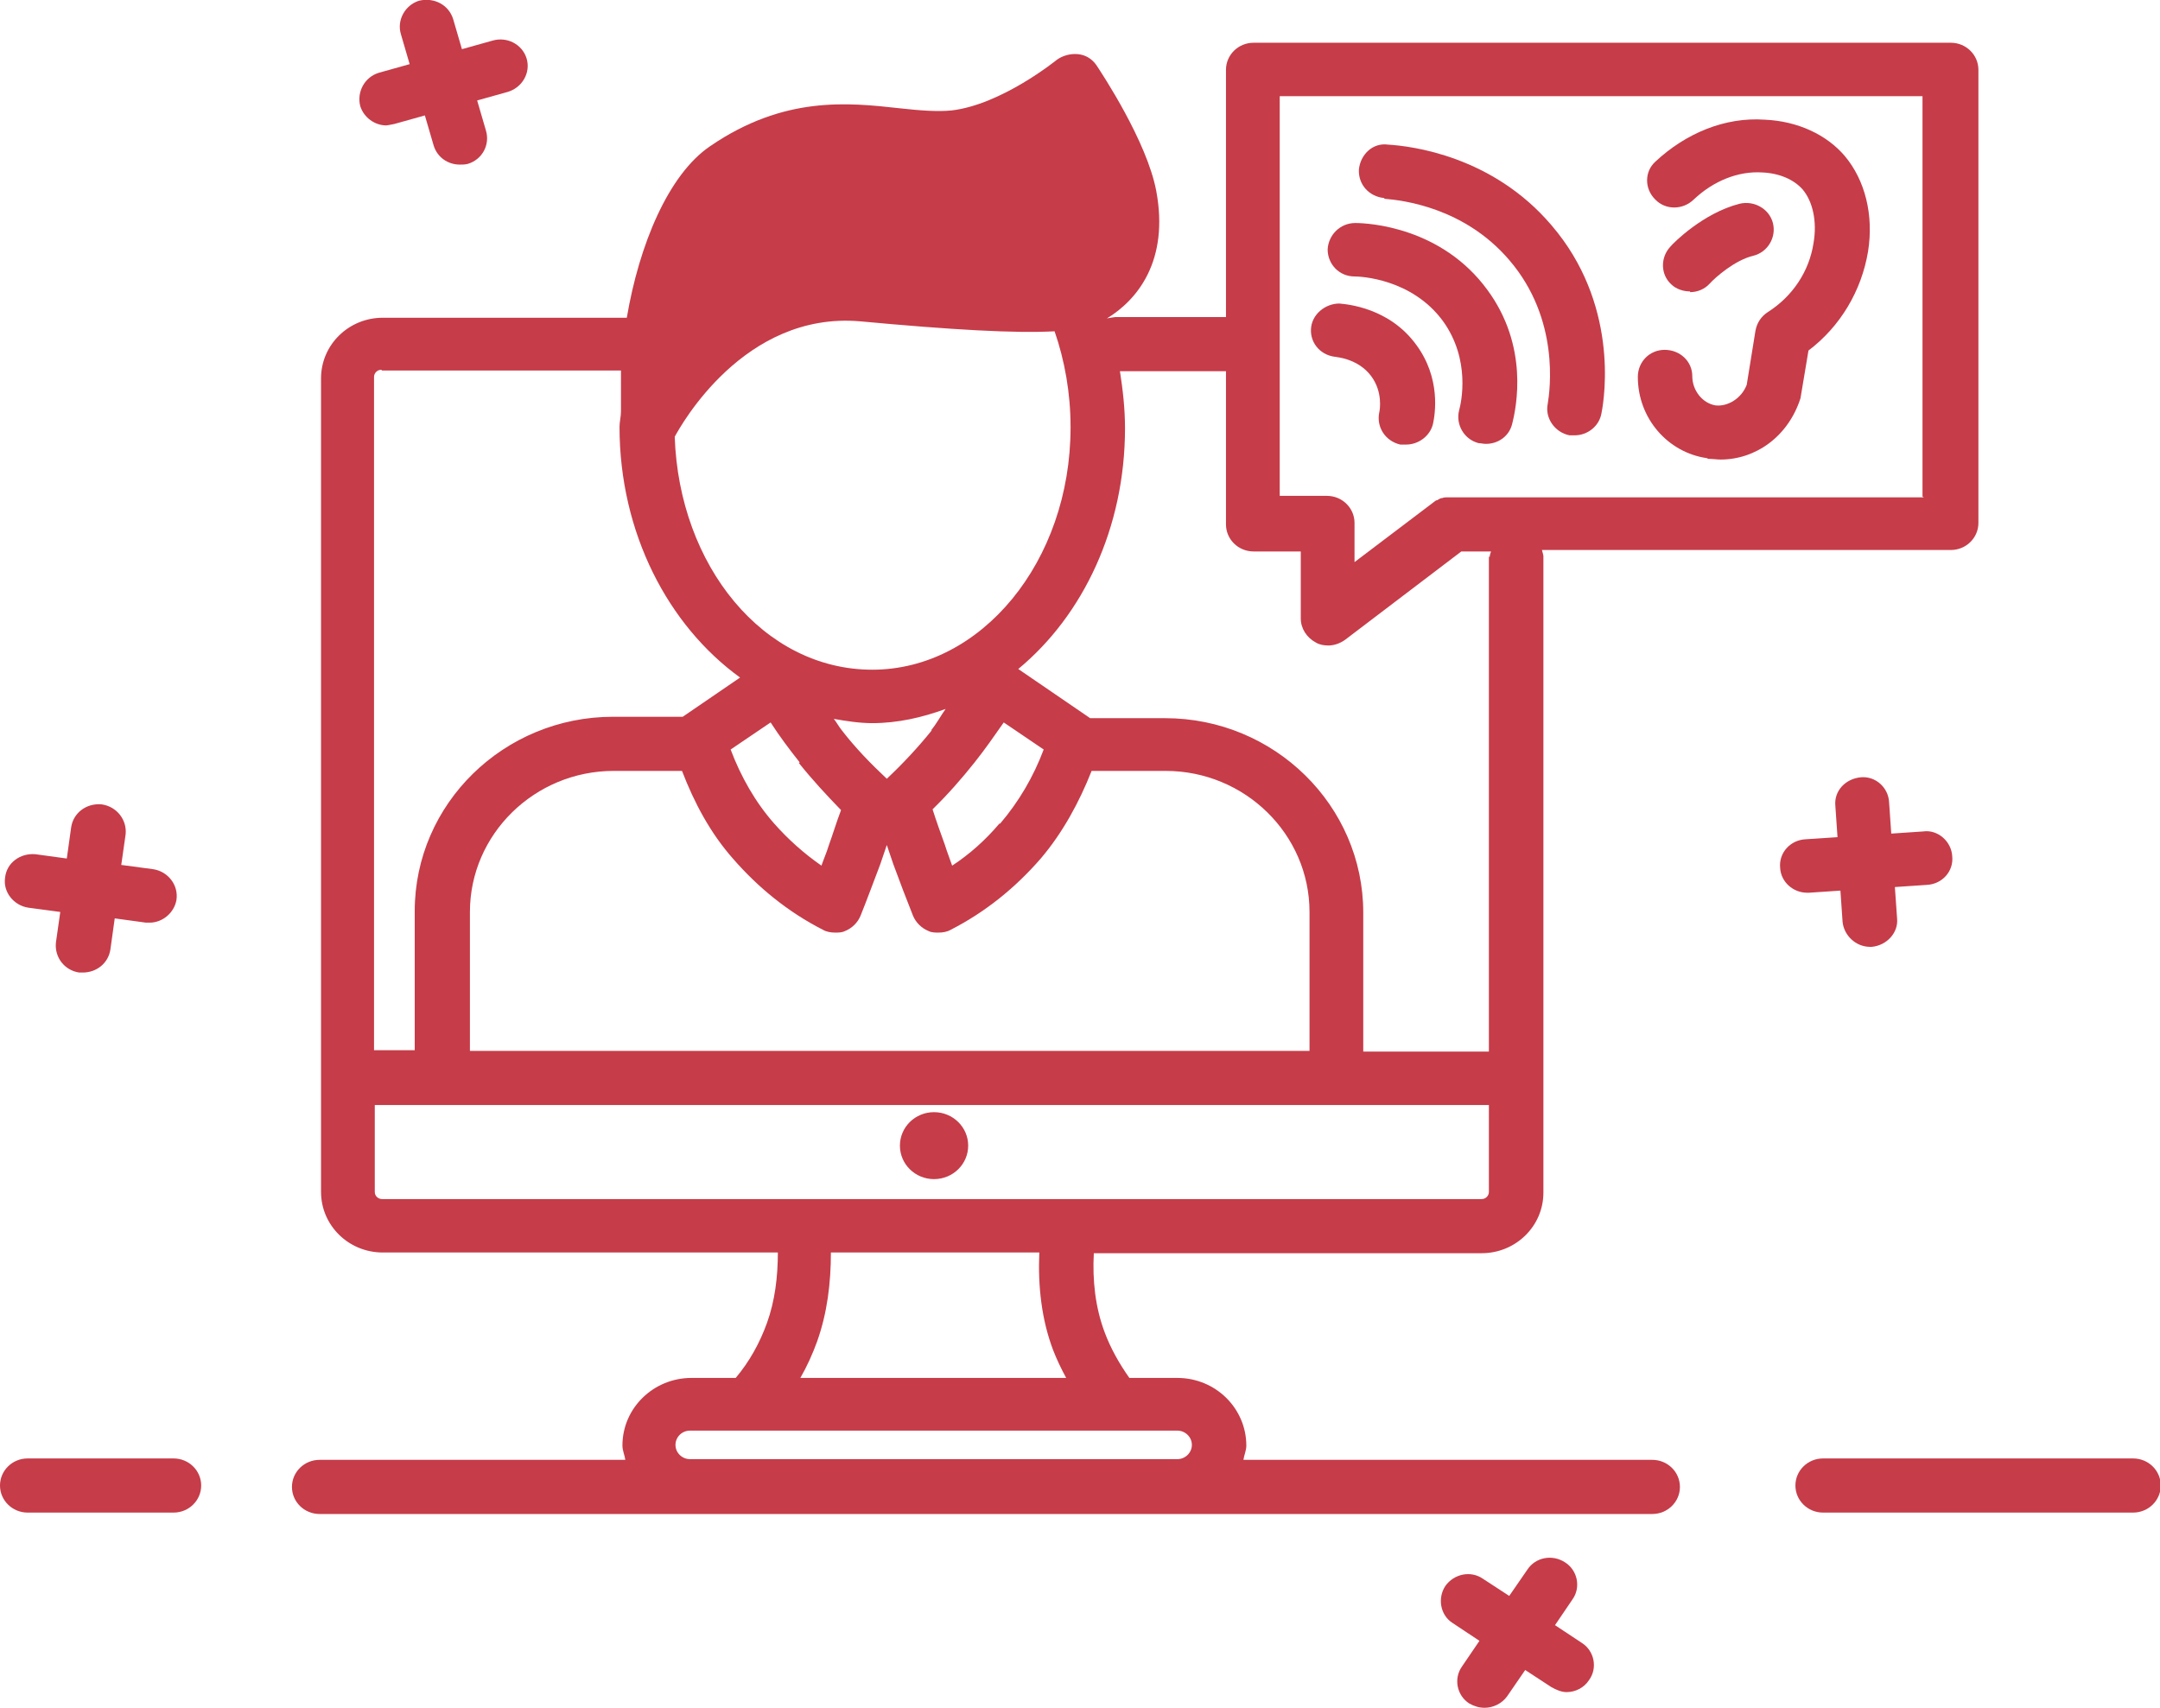 <svg width="43" height="34" viewBox="0 0 43 34" fill="none" xmlns="http://www.w3.org/2000/svg">
<g clip-path="url(#clip0_637_1270)">
<path d="M18.594 22.142C18.218 22.142 17.915 22.44 17.915 22.808C17.915 23.177 18.218 23.475 18.594 23.475C18.97 23.475 19.274 23.177 19.274 22.808C19.274 22.44 18.97 22.142 18.594 22.142Z" fill="#C63C49"/>
<path d="M34.007 9.135C34.094 9.135 34.181 9.149 34.253 9.149C34.947 9.149 35.597 8.695 35.843 7.929L36.002 6.979C36.639 6.497 37.058 5.787 37.188 5.007C37.304 4.284 37.13 3.589 36.725 3.106C36.364 2.681 35.785 2.411 35.135 2.383C34.34 2.326 33.559 2.653 32.952 3.22C32.735 3.419 32.735 3.759 32.952 3.972C33.154 4.184 33.501 4.184 33.718 3.972C34.108 3.603 34.6 3.404 35.077 3.433C35.424 3.447 35.713 3.575 35.887 3.773C36.089 4.014 36.176 4.411 36.103 4.837C36.017 5.404 35.684 5.901 35.193 6.213C35.062 6.298 34.976 6.426 34.947 6.582L34.773 7.66C34.672 7.929 34.397 8.099 34.152 8.071C33.891 8.028 33.689 7.773 33.689 7.489C33.689 7.192 33.443 6.965 33.139 6.965C32.836 6.965 32.605 7.206 32.605 7.504C32.605 8.326 33.197 9.007 33.978 9.121L34.007 9.135Z" fill="#C63C49"/>
<path d="M33.645 5.816C33.79 5.816 33.934 5.759 34.036 5.646C34.151 5.518 34.542 5.177 34.903 5.092C35.192 5.021 35.366 4.724 35.294 4.44C35.221 4.156 34.918 3.986 34.629 4.057C33.906 4.241 33.313 4.837 33.255 4.908C33.053 5.121 33.053 5.461 33.269 5.66C33.371 5.759 33.515 5.802 33.645 5.802V5.816Z" fill="#C63C49"/>
<path d="M38.836 0.851H24.956C24.652 0.851 24.406 1.092 24.406 1.39V6.312H22.208C22.208 6.312 22.093 6.326 22.035 6.34C22.642 5.972 23.278 5.191 23.018 3.801C22.83 2.809 21.934 1.461 21.832 1.305C21.746 1.177 21.616 1.092 21.457 1.078C21.312 1.064 21.153 1.106 21.037 1.192C21.037 1.192 19.938 2.085 18.941 2.199C18.652 2.227 18.305 2.199 17.914 2.156C16.888 2.043 15.615 1.901 14.14 2.908C13.302 3.475 12.723 4.879 12.478 6.326H7.62C6.94 6.326 6.391 6.865 6.391 7.532V23.73C6.391 24.397 6.94 24.936 7.62 24.936H15.485C15.485 25.418 15.427 25.901 15.268 26.34C15.124 26.738 14.921 27.106 14.646 27.433H13.765C13.013 27.433 12.391 28.028 12.391 28.78C12.391 28.879 12.434 28.965 12.449 29.064H6.362C6.058 29.064 5.812 29.305 5.812 29.603C5.812 29.901 6.058 30.142 6.362 30.142H32.893C33.197 30.142 33.443 29.901 33.443 29.603C33.443 29.305 33.197 29.064 32.893 29.064H24.753C24.768 28.965 24.811 28.879 24.811 28.78C24.811 28.043 24.204 27.433 23.437 27.433H22.483C22.281 27.149 22.107 26.837 21.991 26.525C21.804 26.028 21.746 25.489 21.775 24.95H29.496C30.175 24.95 30.725 24.411 30.725 23.745V11.064C30.725 11.064 30.71 10.993 30.696 10.95H38.836C39.139 10.95 39.385 10.709 39.385 10.411V1.39C39.385 1.092 39.139 0.851 38.836 0.851ZM21.312 8.511C21.312 11.177 19.534 13.333 17.365 13.333C15.196 13.333 13.519 11.262 13.432 8.695C13.548 8.482 14.806 6.199 17.119 6.397C18.955 6.567 20.199 6.638 20.994 6.596C21.196 7.177 21.312 7.83 21.312 8.496V8.511ZM21.731 15.348H23.206C24.782 15.348 26.069 16.61 26.069 18.156V20.922H9.355V18.156C9.355 16.61 10.642 15.348 12.217 15.348H13.577C13.822 15.986 14.14 16.582 14.589 17.092C15.095 17.674 15.688 18.156 16.382 18.511C16.454 18.553 16.541 18.567 16.627 18.567C16.685 18.567 16.758 18.567 16.815 18.539C16.96 18.482 17.076 18.369 17.133 18.227C17.264 17.901 17.394 17.546 17.524 17.206C17.567 17.078 17.611 16.95 17.654 16.823C17.697 16.95 17.741 17.078 17.784 17.206C17.914 17.56 18.044 17.901 18.174 18.227C18.232 18.369 18.348 18.482 18.492 18.539C18.55 18.567 18.623 18.567 18.68 18.567C18.767 18.567 18.854 18.553 18.926 18.511C19.62 18.156 20.213 17.674 20.719 17.092C21.153 16.582 21.485 15.972 21.731 15.348ZM15.904 15.191C16.165 15.518 16.454 15.83 16.743 16.128C16.656 16.355 16.584 16.596 16.497 16.837C16.454 16.979 16.396 17.106 16.353 17.234C16.006 16.993 15.688 16.709 15.413 16.397C15.037 15.972 14.748 15.461 14.545 14.922L15.341 14.383C15.514 14.652 15.716 14.922 15.919 15.177L15.904 15.191ZM19.895 16.397C19.62 16.723 19.302 17.007 18.955 17.234C18.912 17.106 18.854 16.965 18.811 16.823C18.724 16.582 18.637 16.34 18.565 16.113C18.869 15.816 19.143 15.504 19.403 15.177C19.606 14.922 19.794 14.652 19.982 14.383L20.777 14.922C20.575 15.461 20.285 15.957 19.91 16.397H19.895ZM18.55 14.539C18.276 14.879 17.972 15.206 17.654 15.504C17.336 15.206 17.032 14.894 16.758 14.539C16.7 14.468 16.656 14.383 16.599 14.312C16.844 14.355 17.105 14.397 17.365 14.397C17.871 14.397 18.362 14.284 18.825 14.114C18.724 14.255 18.652 14.397 18.536 14.539H18.55ZM7.605 7.376H12.362C12.362 7.66 12.362 7.929 12.362 8.184C12.362 8.298 12.333 8.397 12.333 8.496C12.333 10.61 13.302 12.454 14.733 13.489L13.591 14.27H12.203C10.034 14.27 8.256 16 8.256 18.142V20.908H7.446V7.504C7.446 7.433 7.504 7.362 7.591 7.362L7.605 7.376ZM23.727 28.766C23.727 28.922 23.596 29.05 23.437 29.05H13.736C13.577 29.05 13.447 28.922 13.447 28.766C13.447 28.61 13.577 28.482 13.736 28.482H23.437C23.596 28.482 23.727 28.61 23.727 28.766ZM20.965 26.879C21.037 27.064 21.124 27.248 21.225 27.433H15.933C16.064 27.206 16.179 26.95 16.266 26.709C16.468 26.142 16.541 25.546 16.541 24.936H20.69C20.661 25.603 20.734 26.27 20.965 26.879ZM29.496 23.872H7.605C7.533 23.872 7.461 23.816 7.461 23.73V22H29.64V23.73C29.64 23.801 29.582 23.872 29.496 23.872ZM29.64 11.078V20.936H27.139V18.17C27.139 16.043 25.375 14.298 23.192 14.298H21.702L20.271 13.319C21.558 12.255 22.396 10.511 22.396 8.525C22.396 8.142 22.353 7.759 22.295 7.39H24.406V10.44C24.406 10.738 24.652 10.979 24.956 10.979H25.895V12.312C25.895 12.511 26.011 12.695 26.199 12.794C26.271 12.837 26.358 12.851 26.445 12.851C26.561 12.851 26.676 12.809 26.777 12.738L29.091 10.979H29.683C29.683 10.979 29.655 11.05 29.655 11.092L29.64 11.078ZM38.301 9.901H28.888C28.888 9.901 28.845 9.901 28.816 9.901C28.787 9.901 28.744 9.901 28.715 9.915C28.671 9.915 28.642 9.943 28.614 9.957C28.599 9.957 28.57 9.972 28.556 9.986L26.965 11.191V10.411C26.965 10.114 26.72 9.872 26.416 9.872H25.476V1.915H38.272V9.887L38.301 9.901Z" fill="#C63C49"/>
<path d="M26.589 7.107C26.589 7.107 27.037 7.135 27.298 7.49C27.529 7.802 27.471 8.156 27.457 8.213C27.399 8.497 27.572 8.78 27.876 8.851C27.919 8.851 27.948 8.851 27.992 8.851C28.238 8.851 28.469 8.681 28.527 8.44C28.57 8.241 28.686 7.532 28.194 6.865C27.659 6.128 26.82 6.057 26.662 6.043C26.387 6.043 26.112 6.255 26.098 6.553C26.083 6.851 26.314 7.092 26.618 7.107H26.589Z" fill="#C63C49"/>
<path d="M26.965 5.504C27.081 5.504 28.108 5.546 28.729 6.397C29.279 7.163 29.091 8.014 29.047 8.17C28.975 8.454 29.149 8.752 29.438 8.823C29.481 8.823 29.525 8.837 29.582 8.837C29.828 8.837 30.045 8.681 30.103 8.44C30.19 8.099 30.436 6.894 29.611 5.773C28.701 4.525 27.255 4.44 26.98 4.44C26.676 4.44 26.445 4.681 26.43 4.965C26.43 5.262 26.662 5.504 26.965 5.504Z" fill="#C63C49"/>
<path d="M27.558 3.957C27.92 3.986 29.148 4.128 30.045 5.177C31.057 6.355 30.855 7.773 30.811 8.043C30.753 8.326 30.956 8.61 31.245 8.667C31.274 8.667 31.317 8.667 31.346 8.667C31.607 8.667 31.838 8.482 31.881 8.227C31.953 7.872 32.214 6.028 30.884 4.482C29.712 3.106 28.108 2.908 27.63 2.879C27.327 2.837 27.081 3.078 27.052 3.376C27.038 3.674 27.255 3.915 27.558 3.943V3.957Z" fill="#C63C49"/>
<path d="M3.456 29.036H0.549C0.246 29.036 0 29.277 0 29.575C0 29.872 0.246 30.114 0.549 30.114H3.456C3.759 30.114 4.005 29.872 4.005 29.575C4.005 29.277 3.759 29.036 3.456 29.036Z" fill="#C63C49"/>
<path d="M42.465 29.036H36.291C35.988 29.036 35.742 29.277 35.742 29.575C35.742 29.872 35.988 30.114 36.291 30.114H42.465C42.769 30.114 43.015 29.872 43.015 29.575C43.015 29.277 42.769 29.036 42.465 29.036Z" fill="#C63C49"/>
<path d="M0.564 18.071L1.2 18.156L1.113 18.766C1.084 19.064 1.287 19.319 1.576 19.362H1.648C1.923 19.362 2.154 19.177 2.197 18.908L2.284 18.284L2.906 18.369H2.978C3.238 18.369 3.47 18.17 3.513 17.915C3.557 17.617 3.34 17.348 3.05 17.305L2.414 17.22L2.501 16.61C2.53 16.326 2.328 16.057 2.024 16.014C1.72 15.986 1.46 16.184 1.417 16.468L1.33 17.092L0.708 17.007C0.405 16.979 0.13 17.177 0.101 17.475C0.058 17.759 0.274 18.028 0.564 18.071Z" fill="#C63C49"/>
<path d="M35.438 17.277C35.452 17.56 35.698 17.773 35.973 17.773H36.016L36.638 17.731L36.681 18.355C36.71 18.624 36.942 18.851 37.231 18.851H37.26C37.563 18.823 37.795 18.567 37.766 18.284L37.722 17.66L38.358 17.617C38.662 17.603 38.894 17.348 38.864 17.05C38.85 16.752 38.575 16.511 38.286 16.553L37.65 16.596L37.607 15.972C37.592 15.674 37.332 15.447 37.043 15.475C36.739 15.504 36.508 15.745 36.537 16.043L36.58 16.667L35.944 16.709C35.64 16.724 35.409 16.979 35.438 17.277Z" fill="#C63C49"/>
<path d="M7.692 2.497C7.692 2.497 7.793 2.482 7.851 2.468L8.458 2.298L8.632 2.894C8.704 3.135 8.921 3.277 9.152 3.277C9.21 3.277 9.254 3.277 9.312 3.263C9.601 3.177 9.76 2.88 9.673 2.596L9.499 2L10.107 1.83C10.396 1.745 10.569 1.447 10.483 1.163C10.396 0.88 10.092 0.724 9.803 0.809L9.196 0.979L9.022 0.383C8.936 0.099 8.646 -0.057 8.343 0.014C8.068 0.099 7.895 0.397 7.981 0.681L8.155 1.277L7.548 1.447C7.258 1.532 7.099 1.83 7.172 2.114C7.244 2.341 7.461 2.497 7.692 2.497Z" fill="#C63C49"/>
<path d="M31.491 32.709L30.956 32.355L31.303 31.844C31.476 31.603 31.404 31.262 31.158 31.106C30.898 30.936 30.566 31.007 30.407 31.248L30.045 31.773L29.524 31.433C29.279 31.262 28.946 31.333 28.773 31.575C28.614 31.816 28.671 32.156 28.917 32.312L29.452 32.667L29.105 33.177C28.932 33.419 29.004 33.759 29.25 33.915C29.351 33.972 29.452 34 29.553 34C29.727 34 29.9 33.915 30.002 33.773L30.363 33.248L30.884 33.589C30.985 33.645 31.086 33.688 31.187 33.688C31.361 33.688 31.534 33.603 31.635 33.447C31.809 33.206 31.737 32.865 31.491 32.709Z" fill="#C63C49"/>
</g>
<defs>
<clipPath id="clip0_637_1270">
<rect width="43" height="34" fill="white"/>
</clipPath>
</defs>
</svg>
